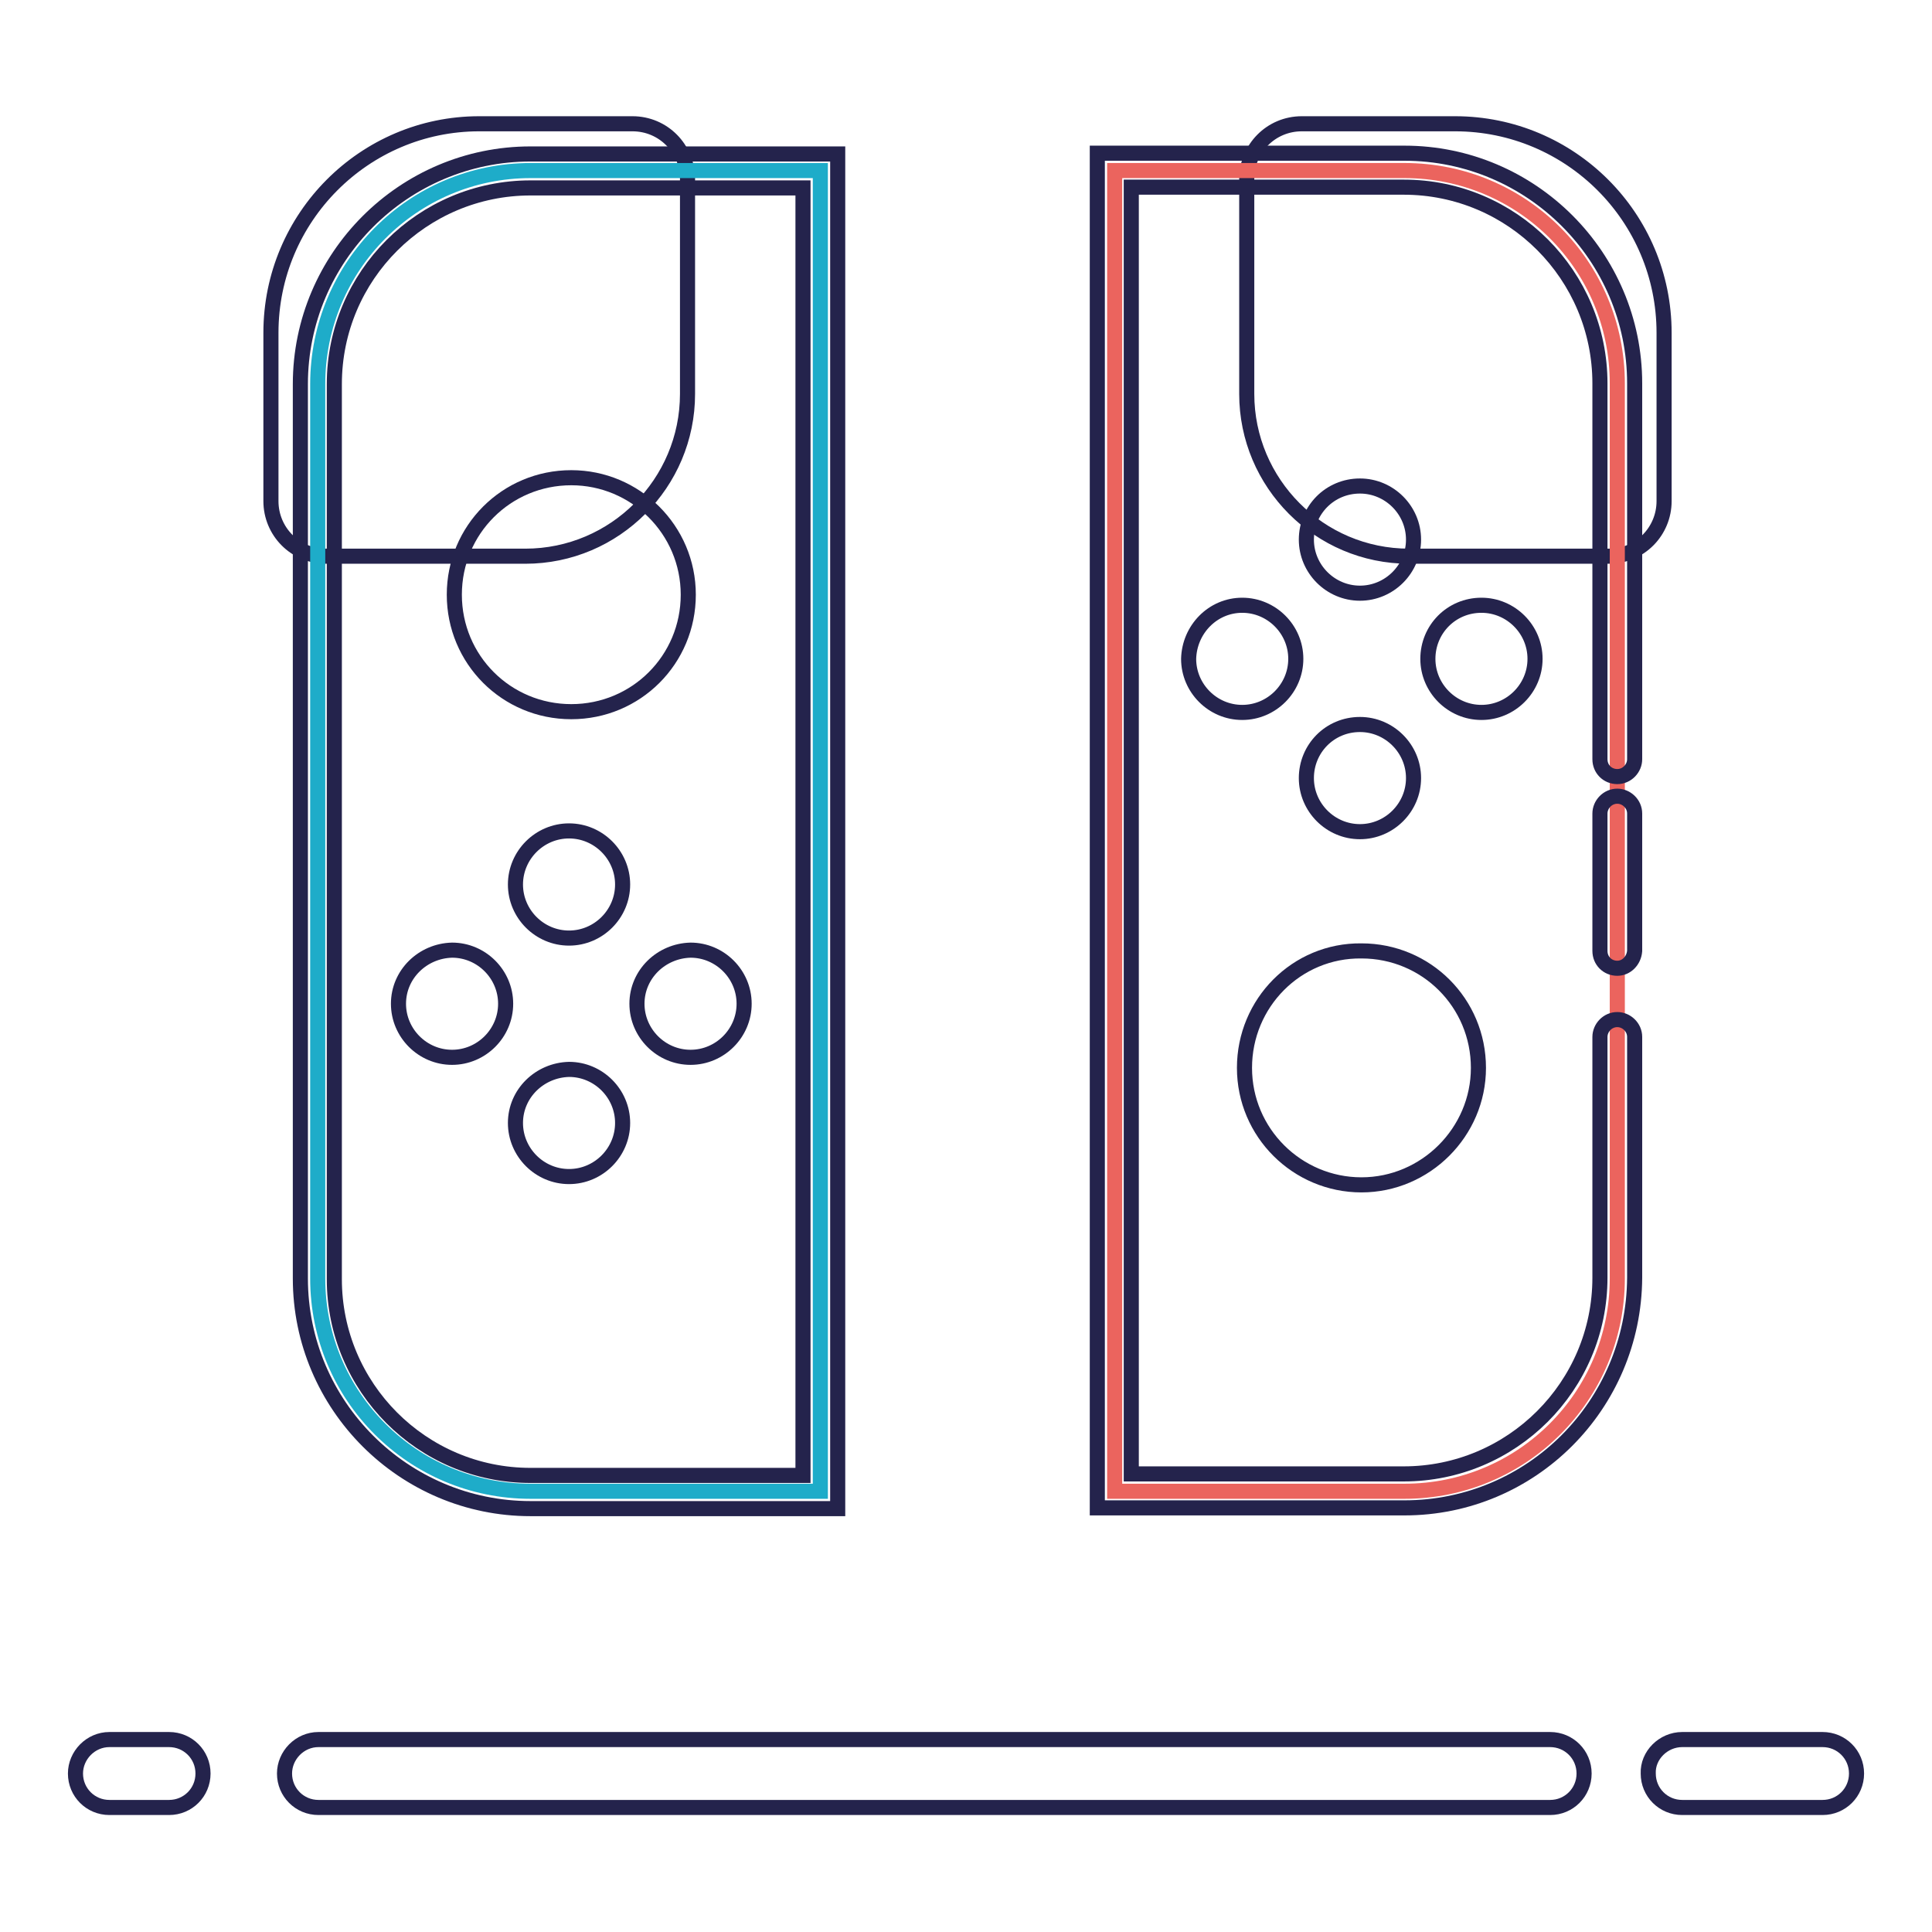 <?xml version="1.0" encoding="utf-8"?>
<!-- Svg Vector Icons : http://www.onlinewebfonts.com/icon -->
<!DOCTYPE svg PUBLIC "-//W3C//DTD SVG 1.1//EN" "http://www.w3.org/Graphics/SVG/1.1/DTD/svg11.dtd">
<svg version="1.1" xmlns="http://www.w3.org/2000/svg" xmlns:xlink="http://www.w3.org/1999/xlink" x="0px" y="0px" viewBox="0 0 256 256" enable-background="new 0 0 256 256" xml:space="preserve">
<g> <path stroke-width="2" fill-opacity="0" stroke="#24234c"  d="M14.5,230.5h7.9c2.5,0,4.5,2,4.5,4.5c0,2.5-2,4.5-4.5,4.5l0,0h-7.9c-2.5,0-4.5-2-4.5-4.5 C10,232.6,12,230.5,14.5,230.5z M222.9,230.5h18.6c2.5,0,4.5,2,4.5,4.5c0,2.5-2,4.5-4.5,4.5h-18.6c-2.5,0-4.5-2-4.5-4.5 C218.3,232.6,220.4,230.5,222.9,230.5L222.9,230.5z M42.2,230.5h163.2c2.5,0,4.5,2,4.5,4.5c0,2.5-2,4.5-4.5,4.5H42.2 c-2.5,0-4.5-2-4.5-4.5C37.7,232.6,39.7,230.5,42.2,230.5z M63.5,16.4h20.3c4.1,0,7.3,3.3,7.3,7.3v28.5c0,11.8-9.6,21.5-21.5,21.5 l0,0H43.2c-4.1,0-7.3-3.3-7.3-7.3V44.1C35.9,28.8,48.3,16.4,63.5,16.4L63.5,16.4z M192.8,16.4h-20.3c-4.1,0-7.3,3.3-7.3,7.3v28.5 c0,11.8,9.6,21.5,21.5,21.5h26.5c4.1,0,7.3-3.3,7.3-7.3V44.1C220.5,28.8,208.1,16.4,192.8,16.4z"/> <path stroke-width="2" fill-opacity="0" stroke="#1eacc9"  d="M70.3,22.6h38.4v175H70.3c-15.6,0-28.2-12.6-28.2-28.2V50.9C42.1,35.3,54.7,22.6,70.3,22.6z"/> <path stroke-width="2" fill-opacity="0" stroke="#24234c"  d="M111,199.9H70.3c-16.8,0-30.5-13.7-30.5-30.5V50.9c0-16.8,13.7-30.5,30.5-30.5H111V199.9z M70.3,24.9 c-14.3,0-26,11.6-26,26v118.6c0,14.3,11.6,26,26,26h36.1V24.9H70.3z"/> <path stroke-width="2" fill-opacity="0" stroke="#24234c"  d="M68.3,117.2c0,3.9,3.2,7.1,7.1,7.1c3.9,0,7.1-3.2,7.1-7.1c0,0,0,0,0,0c0-3.9-3.2-7.1-7.1-7.1 C71.5,110.1,68.3,113.3,68.3,117.2C68.3,117.2,68.3,117.2,68.3,117.2z"/> <path stroke-width="2" fill-opacity="0" stroke="#24234c"  d="M52.8,133c0,3.9,3.2,7.1,7.1,7.1c3.9,0,7.1-3.2,7.1-7.1c0-3.9-3.2-7.1-7.1-7.1C56,126,52.8,129.1,52.8,133 C52.8,133,52.8,133,52.8,133z"/> <path stroke-width="2" fill-opacity="0" stroke="#24234c"  d="M68.3,148.8c0,3.9,3.2,7.1,7.1,7.1c3.9,0,7.1-3.2,7.1-7.1c0,0,0,0,0,0c0-3.9-3.2-7.1-7.1-7.1 C71.5,141.8,68.3,144.9,68.3,148.8C68.3,148.8,68.3,148.8,68.3,148.8z"/> <path stroke-width="2" fill-opacity="0" stroke="#24234c"  d="M84.4,133c0,3.9,3.2,7.1,7.1,7.1c3.9,0,7.1-3.2,7.1-7.1c0,0,0,0,0,0c0-3.9-3.2-7.1-7.1-7.1 C87.6,126,84.4,129.1,84.4,133C84.4,133,84.4,133,84.4,133z"/> <path stroke-width="2" fill-opacity="0" stroke="#24234c"  d="M60.2,78.8c0,8.6,6.9,15.5,15.5,15.5c8.6,0,15.5-6.9,15.5-15.5c0,0,0,0,0,0c0-8.6-7-15.5-15.5-15.5 C67.1,63.3,60.2,70.2,60.2,78.8z"/> <path stroke-width="2" fill-opacity="0" stroke="#eb645e"  d="M147.7,22.6h38.4c15.6,0,28.2,12.6,28.2,28.2v118.6c0,15.6-12.6,28.2-28.2,28.2h-38.4V22.6z"/> <path stroke-width="2" fill-opacity="0" stroke="#24234c"  d="M186.1,199.8h-40.7V20.3h40.7c16.8,0,30.5,13.7,30.5,30.5v49.8c0,1.2-1,2.3-2.3,2.3c-1.3,0-2.3-1-2.3-2.3 V50.8c0-14.3-11.6-26-26-26h-36.1v170.5h36.1c14.3,0,26-11.6,26-26v-31.9c0-1.2,1-2.3,2.3-2.3c1.2,0,2.3,1,2.3,2.3l0,0v31.9 C216.5,186.2,202.9,199.8,186.1,199.8z M214.3,128.3c-1.3,0-2.3-1-2.3-2.3v-18.2c0-1.2,1-2.3,2.3-2.3c1.2,0,2.3,1,2.3,2.3v18.2 C216.5,127.3,215.5,128.3,214.3,128.3L214.3,128.3z"/> <path stroke-width="2" fill-opacity="0" stroke="#24234c"  d="M173.1,71.5c0,3.9,3.2,7.1,7.1,7.1c3.9,0,7.1-3.2,7.1-7.1c0,0,0,0,0,0c0-3.9-3.2-7.1-7.1-7.1 C176.2,64.4,173.1,67.6,173.1,71.5C173.1,71.5,173.1,71.5,173.1,71.5z"/> <path stroke-width="2" fill-opacity="0" stroke="#24234c"  d="M157.5,87.3c0,3.9,3.2,7.1,7.1,7.1c3.9,0,7.1-3.2,7.1-7.1c0,0,0,0,0,0c0-3.9-3.2-7.1-7.1-7.1 C160.7,80.2,157.6,83.4,157.5,87.3C157.5,87.3,157.5,87.3,157.5,87.3z"/> <path stroke-width="2" fill-opacity="0" stroke="#24234c"  d="M173.1,103.1c0,3.9,3.2,7.1,7.1,7.1c3.9,0,7.1-3.2,7.1-7.1c0,0,0,0,0,0c0-3.9-3.2-7.1-7.1-7.1 C176.2,96,173.1,99.2,173.1,103.1C173.1,103.1,173.1,103.1,173.1,103.1z"/> <path stroke-width="2" fill-opacity="0" stroke="#24234c"  d="M189.2,87.3c0,3.9,3.2,7.1,7.1,7.1c3.9,0,7.1-3.2,7.1-7.1c0,0,0,0,0,0c0-3.9-3.2-7.1-7.1-7.1 C192.3,80.2,189.2,83.4,189.2,87.3C189.2,87.3,189.2,87.3,189.2,87.3z"/> <path stroke-width="2" fill-opacity="0" stroke="#24234c"  d="M164.9,141.5c0,8.6,7,15.5,15.5,15.5s15.5-7,15.5-15.5c0-8.6-6.9-15.5-15.5-15.5 C171.8,125.9,164.9,132.9,164.9,141.5C164.9,141.5,164.9,141.5,164.9,141.5L164.9,141.5z"/></g>
</svg>